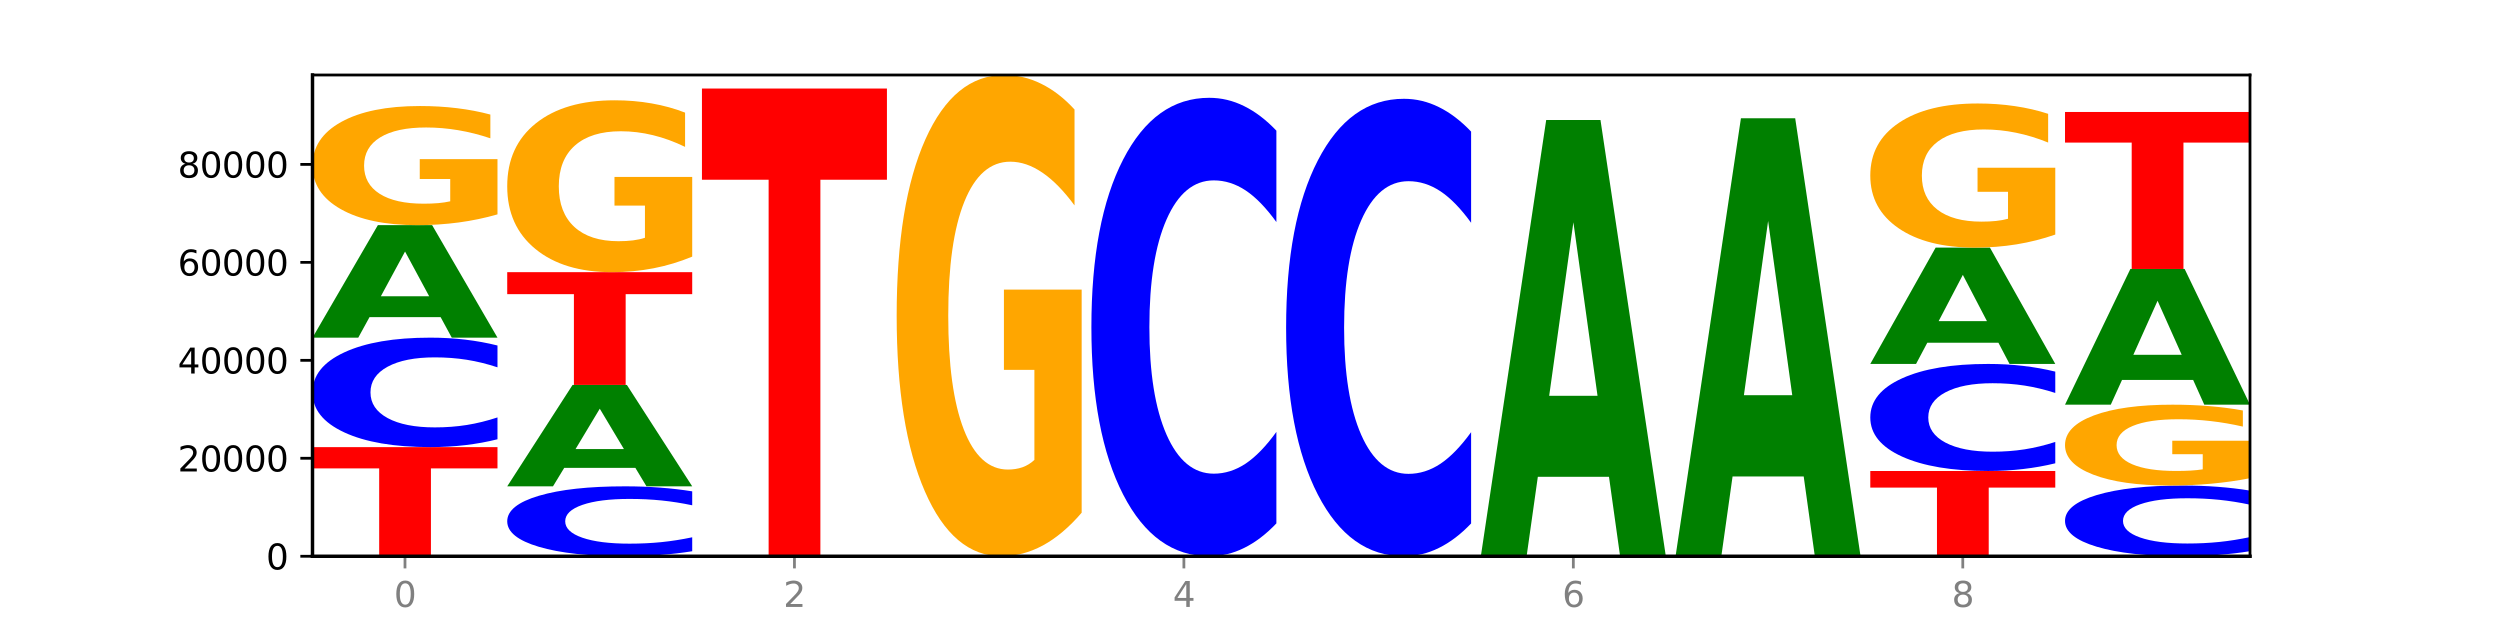 <?xml version="1.0" encoding="utf-8" standalone="no"?>
<!DOCTYPE svg PUBLIC "-//W3C//DTD SVG 1.1//EN"
  "http://www.w3.org/Graphics/SVG/1.1/DTD/svg11.dtd">
<svg xmlns:xlink="http://www.w3.org/1999/xlink" width="720pt" height="180pt" viewBox="0 0 720 180" xmlns="http://www.w3.org/2000/svg" version="1.1">
 <defs>
  <style type="text/css">*{stroke-linejoin: round; stroke-linecap: butt}</style>
 </defs>
 <g id="figure_1">
  <g id="patch_1">
   <path d="M 0 180 
L 720 180 
L 720 0 
L 0 0 
z
" style="fill: #ffffff"/>
  </g>
  <g id="axes_1">
   <g id="patch_2">
    <path d="M 90 160.2 
L 648 160.2 
L 648 21.6 
L 90 21.6 
z
" style="fill: #ffffff"/>
   </g>
   <g id="line2d_1">
    <path d="M 90 160.2 
L 648 160.2 
" clip-path="url(#p401af4edf0)" style="fill: none; stroke: #000000; stroke-width: 0.5; stroke-linecap: square"/>
   </g>
   <g id="patch_3">
    <path d="M 90 128.768 
L 143.276 128.768 
L 143.276 134.898 
L 124.109 134.898 
L 124.109 160.2 
L 109.204 160.2 
L 109.204 134.898 
L 90 134.898 
L 90 128.768 
z
" clip-path="url(#p401af4edf0)" style="fill: #ff0000"/>
   </g>
   <g id="patch_4">
    <path d="M 143.276 126.508 
Q 138.82 127.628 134.001 128.195 
Q 129.182 128.768 123.934 128.768 
Q 108.282 128.768 99.141 124.522 
Q 90 120.277 90 113.016 
Q 90 105.729 99.141 101.49 
Q 108.282 97.244 123.934 97.244 
Q 129.182 97.244 134.001 97.817 
Q 138.82 98.384 143.276 99.504 
L 143.276 105.788 
Q 138.78 104.303 134.417 103.613 
Q 130.055 102.923 125.236 102.923 
Q 116.591 102.923 111.638 105.612 
Q 106.698 108.295 106.698 113.016 
Q 106.698 117.717 111.638 120.407 
Q 116.591 123.09 125.236 123.09 
Q 130.055 123.09 134.417 122.399 
Q 138.78 121.703 143.276 120.218 
L 143.276 126.508 
z
" clip-path="url(#p401af4edf0)" style="fill: #0000ff"/>
   </g>
   <g id="patch_5">
    <path d="M 126.905 91.342 
L 106.415 91.342 
L 103.18 97.244 
L 90 97.244 
L 108.823 64.843 
L 124.454 64.843 
L 143.276 97.244 
L 130.107 97.244 
L 126.905 91.342 
z
M 109.683 85.328 
L 123.604 85.328 
L 116.655 72.44 
L 109.683 85.328 
z
" clip-path="url(#p401af4edf0)" style="fill: #008000"/>
   </g>
   <g id="patch_6">
    <path d="M 143.276 61.739 
Q 137.903 63.291 132.124 64.071 
Q 126.345 64.843 120.184 64.843 
Q 106.262 64.843 98.131 60.223 
Q 90 55.602 90 47.7 
Q 90 39.706 98.274 35.12 
Q 106.561 30.535 120.972 30.535 
Q 126.525 30.535 131.611 31.159 
Q 136.709 31.775 141.223 32.994 
L 141.223 39.833 
Q 136.566 38.267 131.957 37.494 
Q 127.348 36.715 122.716 36.715 
Q 114.143 36.715 109.498 39.564 
Q 104.853 42.406 104.853 47.7 
Q 104.853 52.944 109.331 55.807 
Q 113.808 58.663 122.047 58.663 
Q 124.292 58.663 126.214 58.5 
Q 128.136 58.33 129.665 57.976 
L 129.665 51.555 
L 120.889 51.555 
L 120.889 45.836 
L 143.276 45.836 
L 143.276 61.739 
z
" clip-path="url(#p401af4edf0)" style="fill: #ffa600"/>
   </g>
   <g id="patch_7">
    <path d="M 199.357 158.757 
Q 194.9 159.472 190.081 159.834 
Q 185.263 160.2 180.014 160.2 
Q 164.363 160.2 155.222 157.488 
Q 146.08 154.776 146.08 150.138 
Q 146.08 145.484 155.222 142.776 
Q 164.363 140.064 180.014 140.064 
Q 185.263 140.064 190.081 140.43 
Q 194.9 140.792 199.357 141.508 
L 199.357 145.522 
Q 194.86 144.573 190.498 144.132 
Q 186.135 143.691 181.316 143.691 
Q 172.672 143.691 167.718 145.409 
Q 162.779 147.123 162.779 150.138 
Q 162.779 153.142 167.718 154.859 
Q 172.672 156.573 181.316 156.573 
Q 186.135 156.573 190.498 156.132 
Q 194.86 155.687 199.357 154.739 
L 199.357 158.757 
z
" clip-path="url(#p401af4edf0)" style="fill: #0000ff"/>
   </g>
   <g id="patch_8">
    <path d="M 182.985 134.744 
L 162.496 134.744 
L 159.261 140.064 
L 146.08 140.064 
L 164.903 110.856 
L 180.534 110.856 
L 199.357 140.064 
L 186.187 140.064 
L 182.985 134.744 
z
M 165.764 129.322 
L 179.684 129.322 
L 172.735 117.704 
L 165.764 129.322 
z
" clip-path="url(#p401af4edf0)" style="fill: #008000"/>
   </g>
   <g id="patch_9">
    <path d="M 146.08 78.384 
L 199.357 78.384 
L 199.357 84.717 
L 180.19 84.717 
L 180.19 110.856 
L 165.285 110.856 
L 165.285 84.717 
L 146.08 84.717 
L 146.08 78.384 
z
" clip-path="url(#p401af4edf0)" style="fill: #ff0000"/>
   </g>
   <g id="patch_10">
    <path d="M 199.357 73.906 
Q 193.984 76.145 188.205 77.27 
Q 182.426 78.384 176.265 78.384 
Q 162.343 78.384 154.212 71.718 
Q 146.08 65.051 146.08 53.65 
Q 146.08 42.117 154.355 35.501 
Q 162.641 28.886 177.053 28.886 
Q 182.605 28.886 187.691 29.786 
Q 192.79 30.675 197.303 32.434 
L 197.303 42.301 
Q 192.646 40.041 188.038 38.927 
Q 183.429 37.802 178.796 37.802 
Q 170.223 37.802 165.578 41.912 
Q 160.934 46.012 160.934 53.65 
Q 160.934 61.217 165.411 65.347 
Q 169.889 69.468 178.127 69.468 
Q 180.372 69.468 182.294 69.233 
Q 184.217 68.988 185.745 68.476 
L 185.745 59.213 
L 176.969 59.213 
L 176.969 50.961 
L 199.357 50.961 
L 199.357 73.906 
z
" clip-path="url(#p401af4edf0)" style="fill: #ffa600"/>
   </g>
   <g id="patch_11">
    <path d="M 202.161 25.489 
L 255.437 25.489 
L 255.437 51.762 
L 236.27 51.762 
L 236.27 160.2 
L 221.365 160.2 
L 221.365 51.762 
L 202.161 51.762 
L 202.161 25.489 
z
" clip-path="url(#p401af4edf0)" style="fill: #ff0000"/>
   </g>
   <g id="patch_12">
    <path d="M 311.518 147.66 
Q 306.145 153.93 300.366 157.079 
Q 294.587 160.2 288.426 160.2 
Q 274.504 160.2 266.372 141.533 
Q 258.241 122.866 258.241 90.943 
Q 258.241 58.648 266.516 40.124 
Q 274.802 21.6 289.214 21.6 
Q 294.766 21.6 299.852 24.119 
Q 304.951 26.61 309.464 31.535 
L 309.464 59.163 
Q 304.807 52.836 300.198 49.715 
Q 295.59 46.566 290.957 46.566 
Q 282.384 46.566 277.739 58.075 
Q 273.095 69.556 273.095 90.943 
Q 273.095 112.129 277.572 123.696 
Q 282.05 135.234 290.288 135.234 
Q 292.533 135.234 294.455 134.576 
Q 296.378 133.889 297.906 132.457 
L 297.906 106.518 
L 289.13 106.518 
L 289.13 83.413 
L 311.518 83.413 
L 311.518 147.66 
z
" clip-path="url(#p401af4edf0)" style="fill: #ffa600"/>
   </g>
   <g id="patch_13">
    <path d="M 367.598 150.736 
Q 363.142 155.427 358.323 157.8 
Q 353.504 160.2 348.255 160.2 
Q 332.604 160.2 323.463 142.418 
Q 314.322 124.635 314.322 94.225 
Q 314.322 63.706 323.463 45.95 
Q 332.604 28.168 348.255 28.168 
Q 353.504 28.168 358.323 30.568 
Q 363.142 32.941 367.598 37.632 
L 367.598 63.951 
Q 363.101 57.733 358.739 54.842 
Q 354.376 51.951 349.557 51.951 
Q 340.913 51.951 335.96 63.215 
Q 331.02 74.451 331.02 94.225 
Q 331.02 113.917 335.96 125.181 
Q 340.913 136.417 349.557 136.417 
Q 354.376 136.417 358.739 133.526 
Q 363.101 130.608 367.598 124.39 
L 367.598 150.736 
z
" clip-path="url(#p401af4edf0)" style="fill: #0000ff"/>
   </g>
   <g id="patch_14">
    <path d="M 423.678 150.757 
Q 419.222 155.437 414.403 157.805 
Q 409.584 160.2 404.336 160.2 
Q 388.684 160.2 379.543 142.456 
Q 370.402 124.712 370.402 94.368 
Q 370.402 63.915 379.543 46.198 
Q 388.684 28.454 404.336 28.454 
Q 409.584 28.454 414.403 30.849 
Q 419.222 33.217 423.678 37.898 
L 423.678 64.16 
Q 419.182 57.955 414.819 55.07 
Q 410.457 52.185 405.638 52.185 
Q 396.993 52.185 392.04 63.425 
Q 387.1 74.637 387.1 94.368 
Q 387.1 114.017 392.04 125.257 
Q 396.993 136.469 405.638 136.469 
Q 410.457 136.469 414.819 133.584 
Q 419.182 130.672 423.678 124.467 
L 423.678 150.757 
z
" clip-path="url(#p401af4edf0)" style="fill: #0000ff"/>
   </g>
   <g id="patch_15">
    <path d="M 463.387 137.311 
L 442.898 137.311 
L 439.663 160.2 
L 426.482 160.2 
L 445.305 34.553 
L 460.936 34.553 
L 479.759 160.2 
L 466.589 160.2 
L 463.387 137.311 
z
M 446.166 113.991 
L 460.087 113.991 
L 453.137 64.012 
L 446.166 113.991 
z
" clip-path="url(#p401af4edf0)" style="fill: #008000"/>
   </g>
   <g id="patch_16">
    <path d="M 519.467 137.222 
L 498.978 137.222 
L 495.743 160.2 
L 482.563 160.2 
L 501.385 34.063 
L 517.017 34.063 
L 535.839 160.2 
L 522.67 160.2 
L 519.467 137.222 
z
M 502.246 113.811 
L 516.167 113.811 
L 509.217 63.637 
L 502.246 113.811 
z
" clip-path="url(#p401af4edf0)" style="fill: #008000"/>
   </g>
   <g id="patch_17">
    <path d="M 538.643 135.641 
L 591.92 135.641 
L 591.92 140.43 
L 572.752 140.43 
L 572.752 160.2 
L 557.847 160.2 
L 557.847 140.43 
L 538.643 140.43 
L 538.643 135.641 
z
" clip-path="url(#p401af4edf0)" style="fill: #ff0000"/>
   </g>
   <g id="patch_18">
    <path d="M 591.92 133.431 
Q 587.463 134.526 582.644 135.08 
Q 577.825 135.641 572.577 135.641 
Q 556.926 135.641 547.784 131.489 
Q 538.643 127.337 538.643 120.238 
Q 538.643 113.112 547.784 108.967 
Q 556.926 104.815 572.577 104.815 
Q 577.825 104.815 582.644 105.376 
Q 587.463 105.93 591.92 107.025 
L 591.92 113.17 
Q 587.423 111.718 583.06 111.043 
Q 578.698 110.368 573.879 110.368 
Q 565.234 110.368 560.281 112.998 
Q 555.342 115.621 555.342 120.238 
Q 555.342 124.835 560.281 127.465 
Q 565.234 130.088 573.879 130.088 
Q 578.698 130.088 583.06 129.413 
Q 587.423 128.732 591.92 127.28 
L 591.92 133.431 
z
" clip-path="url(#p401af4edf0)" style="fill: #0000ff"/>
   </g>
   <g id="patch_19">
    <path d="M 575.548 98.712 
L 555.059 98.712 
L 551.823 104.815 
L 538.643 104.815 
L 557.466 71.31 
L 573.097 71.31 
L 591.92 104.815 
L 578.75 104.815 
L 575.548 98.712 
z
M 558.326 92.493 
L 572.247 92.493 
L 565.298 79.165 
L 558.326 92.493 
z
" clip-path="url(#p401af4edf0)" style="fill: #008000"/>
   </g>
   <g id="patch_20">
    <path d="M 591.92 67.554 
Q 586.547 69.432 580.768 70.375 
Q 574.989 71.31 568.828 71.31 
Q 554.906 71.31 546.774 65.72 
Q 538.643 60.13 538.643 50.57 
Q 538.643 40.899 546.918 35.352 
Q 555.204 29.804 569.616 29.804 
Q 575.168 29.804 580.254 30.559 
Q 585.353 31.305 589.866 32.779 
L 589.866 41.053 
Q 585.209 39.158 580.6 38.224 
Q 575.992 37.281 571.359 37.281 
Q 562.786 37.281 558.141 40.727 
Q 553.497 44.165 553.497 50.57 
Q 553.497 56.914 557.974 60.378 
Q 562.452 63.833 570.69 63.833 
Q 572.935 63.833 574.857 63.636 
Q 576.78 63.43 578.308 63.002 
L 578.308 55.234 
L 569.532 55.234 
L 569.532 48.315 
L 591.92 48.315 
L 591.92 67.554 
z
" clip-path="url(#p401af4edf0)" style="fill: #ffa600"/>
   </g>
   <g id="patch_21">
    <path d="M 648 158.74 
Q 643.544 159.464 638.725 159.83 
Q 633.906 160.2 628.657 160.2 
Q 613.006 160.2 603.865 157.457 
Q 594.724 154.713 594.724 150.022 
Q 594.724 145.314 603.865 142.575 
Q 613.006 139.832 628.657 139.832 
Q 633.906 139.832 638.725 140.202 
Q 643.544 140.568 648 141.292 
L 648 145.352 
Q 643.503 144.393 639.141 143.947 
Q 634.778 143.501 629.959 143.501 
Q 621.315 143.501 616.362 145.238 
Q 611.422 146.972 611.422 150.022 
Q 611.422 153.06 616.362 154.798 
Q 621.315 156.531 629.959 156.531 
Q 634.778 156.531 639.141 156.085 
Q 643.503 155.635 648 154.676 
L 648 158.74 
z
" clip-path="url(#p401af4edf0)" style="fill: #0000ff"/>
   </g>
   <g id="patch_22">
    <path d="M 648 137.725 
Q 642.627 138.778 636.848 139.307 
Q 631.069 139.832 624.908 139.832 
Q 610.986 139.832 602.855 136.696 
Q 594.724 133.56 594.724 128.198 
Q 594.724 122.772 602.998 119.661 
Q 611.284 116.549 625.696 116.549 
Q 631.248 116.549 636.335 116.972 
Q 641.433 117.391 645.946 118.218 
L 645.946 122.859 
Q 641.29 121.796 636.681 121.272 
Q 632.072 120.743 627.439 120.743 
Q 618.866 120.743 614.222 122.676 
Q 609.577 124.605 609.577 128.198 
Q 609.577 131.757 614.055 133.7 
Q 618.532 135.638 626.771 135.638 
Q 629.015 135.638 630.938 135.527 
Q 632.86 135.412 634.388 135.171 
L 634.388 130.814 
L 625.612 130.814 
L 625.612 126.933 
L 648 126.933 
L 648 137.725 
z
" clip-path="url(#p401af4edf0)" style="fill: #ffa600"/>
   </g>
   <g id="patch_23">
    <path d="M 631.628 109.429 
L 611.139 109.429 
L 607.904 116.549 
L 594.724 116.549 
L 613.546 77.462 
L 629.177 77.462 
L 648 116.549 
L 634.831 116.549 
L 631.628 109.429 
z
M 614.407 102.174 
L 628.328 102.174 
L 621.378 86.626 
L 614.407 102.174 
z
" clip-path="url(#p401af4edf0)" style="fill: #008000"/>
   </g>
   <g id="patch_24">
    <path d="M 594.724 32.248 
L 648 32.248 
L 648 41.066 
L 628.833 41.066 
L 628.833 77.462 
L 613.928 77.462 
L 613.928 41.066 
L 594.724 41.066 
L 594.724 32.248 
z
" clip-path="url(#p401af4edf0)" style="fill: #ff0000"/>
   </g>
   <g id="matplotlib.axis_1">
    <g id="xtick_1">
     <g id="line2d_2">
      <defs>
       <path id="m59c310efad" d="M 0 0 
L 0 3.5 
" style="stroke: #808080; stroke-width: 0.8"/>
      </defs>
      <g>
       <use xlink:href="#m59c310efad" x="116.638" y="160.2" style="fill: #808080; stroke: #808080; stroke-width: 0.8"/>
      </g>
     </g>
     <g id="text_1">
      <!-- 0 -->
      <g style="fill: #808080" transform="translate(113.457 174.798) scale(0.1 -0.1)">
       <defs>
        <path id="DejaVuSans-30" d="M 2034 4250 
Q 1547 4250 1301 3770 
Q 1056 3291 1056 2328 
Q 1056 1369 1301 889 
Q 1547 409 2034 409 
Q 2525 409 2770 889 
Q 3016 1369 3016 2328 
Q 3016 3291 2770 3770 
Q 2525 4250 2034 4250 
z
M 2034 4750 
Q 2819 4750 3233 4129 
Q 3647 3509 3647 2328 
Q 3647 1150 3233 529 
Q 2819 -91 2034 -91 
Q 1250 -91 836 529 
Q 422 1150 422 2328 
Q 422 3509 836 4129 
Q 1250 4750 2034 4750 
z
" transform="scale(0.016)"/>
       </defs>
       <use xlink:href="#DejaVuSans-30"/>
      </g>
     </g>
    </g>
    <g id="xtick_2">
     <g id="line2d_3">
      <g>
       <use xlink:href="#m59c310efad" x="228.799" y="160.2" style="fill: #808080; stroke: #808080; stroke-width: 0.8"/>
      </g>
     </g>
     <g id="text_2">
      <!-- 2 -->
      <g style="fill: #808080" transform="translate(225.618 174.798) scale(0.1 -0.1)">
       <defs>
        <path id="DejaVuSans-32" d="M 1228 531 
L 3431 531 
L 3431 0 
L 469 0 
L 469 531 
Q 828 903 1448 1529 
Q 2069 2156 2228 2338 
Q 2531 2678 2651 2914 
Q 2772 3150 2772 3378 
Q 2772 3750 2511 3984 
Q 2250 4219 1831 4219 
Q 1534 4219 1204 4116 
Q 875 4013 500 3803 
L 500 4441 
Q 881 4594 1212 4672 
Q 1544 4750 1819 4750 
Q 2544 4750 2975 4387 
Q 3406 4025 3406 3419 
Q 3406 3131 3298 2873 
Q 3191 2616 2906 2266 
Q 2828 2175 2409 1742 
Q 1991 1309 1228 531 
z
" transform="scale(0.016)"/>
       </defs>
       <use xlink:href="#DejaVuSans-32"/>
      </g>
     </g>
    </g>
    <g id="xtick_3">
     <g id="line2d_4">
      <g>
       <use xlink:href="#m59c310efad" x="340.96" y="160.2" style="fill: #808080; stroke: #808080; stroke-width: 0.8"/>
      </g>
     </g>
     <g id="text_3">
      <!-- 4 -->
      <g style="fill: #808080" transform="translate(337.779 174.798) scale(0.1 -0.1)">
       <defs>
        <path id="DejaVuSans-34" d="M 2419 4116 
L 825 1625 
L 2419 1625 
L 2419 4116 
z
M 2253 4666 
L 3047 4666 
L 3047 1625 
L 3713 1625 
L 3713 1100 
L 3047 1100 
L 3047 0 
L 2419 0 
L 2419 1100 
L 313 1100 
L 313 1709 
L 2253 4666 
z
" transform="scale(0.016)"/>
       </defs>
       <use xlink:href="#DejaVuSans-34"/>
      </g>
     </g>
    </g>
    <g id="xtick_4">
     <g id="line2d_5">
      <g>
       <use xlink:href="#m59c310efad" x="453.121" y="160.2" style="fill: #808080; stroke: #808080; stroke-width: 0.8"/>
      </g>
     </g>
     <g id="text_4">
      <!-- 6 -->
      <g style="fill: #808080" transform="translate(449.939 174.798) scale(0.1 -0.1)">
       <defs>
        <path id="DejaVuSans-36" d="M 2113 2584 
Q 1688 2584 1439 2293 
Q 1191 2003 1191 1497 
Q 1191 994 1439 701 
Q 1688 409 2113 409 
Q 2538 409 2786 701 
Q 3034 994 3034 1497 
Q 3034 2003 2786 2293 
Q 2538 2584 2113 2584 
z
M 3366 4563 
L 3366 3988 
Q 3128 4100 2886 4159 
Q 2644 4219 2406 4219 
Q 1781 4219 1451 3797 
Q 1122 3375 1075 2522 
Q 1259 2794 1537 2939 
Q 1816 3084 2150 3084 
Q 2853 3084 3261 2657 
Q 3669 2231 3669 1497 
Q 3669 778 3244 343 
Q 2819 -91 2113 -91 
Q 1303 -91 875 529 
Q 447 1150 447 2328 
Q 447 3434 972 4092 
Q 1497 4750 2381 4750 
Q 2619 4750 2861 4703 
Q 3103 4656 3366 4563 
z
" transform="scale(0.016)"/>
       </defs>
       <use xlink:href="#DejaVuSans-36"/>
      </g>
     </g>
    </g>
    <g id="xtick_5">
     <g id="line2d_6">
      <g>
       <use xlink:href="#m59c310efad" x="565.281" y="160.2" style="fill: #808080; stroke: #808080; stroke-width: 0.8"/>
      </g>
     </g>
     <g id="text_5">
      <!-- 8 -->
      <g style="fill: #808080" transform="translate(562.1 174.798) scale(0.1 -0.1)">
       <defs>
        <path id="DejaVuSans-38" d="M 2034 2216 
Q 1584 2216 1326 1975 
Q 1069 1734 1069 1313 
Q 1069 891 1326 650 
Q 1584 409 2034 409 
Q 2484 409 2743 651 
Q 3003 894 3003 1313 
Q 3003 1734 2745 1975 
Q 2488 2216 2034 2216 
z
M 1403 2484 
Q 997 2584 770 2862 
Q 544 3141 544 3541 
Q 544 4100 942 4425 
Q 1341 4750 2034 4750 
Q 2731 4750 3128 4425 
Q 3525 4100 3525 3541 
Q 3525 3141 3298 2862 
Q 3072 2584 2669 2484 
Q 3125 2378 3379 2068 
Q 3634 1759 3634 1313 
Q 3634 634 3220 271 
Q 2806 -91 2034 -91 
Q 1263 -91 848 271 
Q 434 634 434 1313 
Q 434 1759 690 2068 
Q 947 2378 1403 2484 
z
M 1172 3481 
Q 1172 3119 1398 2916 
Q 1625 2713 2034 2713 
Q 2441 2713 2670 2916 
Q 2900 3119 2900 3481 
Q 2900 3844 2670 4047 
Q 2441 4250 2034 4250 
Q 1625 4250 1398 4047 
Q 1172 3844 1172 3481 
z
" transform="scale(0.016)"/>
       </defs>
       <use xlink:href="#DejaVuSans-38"/>
      </g>
     </g>
    </g>
   </g>
   <g id="matplotlib.axis_2">
    <g id="ytick_1">
     <g id="line2d_7">
      <defs>
       <path id="m13fd7f77e7" d="M 0 0 
L -3.5 0 
" style="stroke: #000000; stroke-width: 0.8"/>
      </defs>
      <g>
       <use xlink:href="#m13fd7f77e7" x="90" y="160.2" style="stroke: #000000; stroke-width: 0.8"/>
      </g>
     </g>
     <g id="text_6">
      <!-- 0 -->
      <g transform="translate(76.638 163.999) scale(0.1 -0.1)">
       <use xlink:href="#DejaVuSans-30"/>
      </g>
     </g>
    </g>
    <g id="ytick_2">
     <g id="line2d_8">
      <g>
       <use xlink:href="#m13fd7f77e7" x="90" y="131.987" style="stroke: #000000; stroke-width: 0.8"/>
      </g>
     </g>
     <g id="text_7">
      <!-- 20000 -->
      <g transform="translate(51.188 135.786) scale(0.1 -0.1)">
       <use xlink:href="#DejaVuSans-32"/>
       <use xlink:href="#DejaVuSans-30" x="63.623"/>
       <use xlink:href="#DejaVuSans-30" x="127.246"/>
       <use xlink:href="#DejaVuSans-30" x="190.869"/>
       <use xlink:href="#DejaVuSans-30" x="254.492"/>
      </g>
     </g>
    </g>
    <g id="ytick_3">
     <g id="line2d_9">
      <g>
       <use xlink:href="#m13fd7f77e7" x="90" y="103.774" style="stroke: #000000; stroke-width: 0.8"/>
      </g>
     </g>
     <g id="text_8">
      <!-- 40000 -->
      <g transform="translate(51.188 107.573) scale(0.1 -0.1)">
       <use xlink:href="#DejaVuSans-34"/>
       <use xlink:href="#DejaVuSans-30" x="63.623"/>
       <use xlink:href="#DejaVuSans-30" x="127.246"/>
       <use xlink:href="#DejaVuSans-30" x="190.869"/>
       <use xlink:href="#DejaVuSans-30" x="254.492"/>
      </g>
     </g>
    </g>
    <g id="ytick_4">
     <g id="line2d_10">
      <g>
       <use xlink:href="#m13fd7f77e7" x="90" y="75.561" style="stroke: #000000; stroke-width: 0.8"/>
      </g>
     </g>
     <g id="text_9">
      <!-- 60000 -->
      <g transform="translate(51.188 79.361) scale(0.1 -0.1)">
       <use xlink:href="#DejaVuSans-36"/>
       <use xlink:href="#DejaVuSans-30" x="63.623"/>
       <use xlink:href="#DejaVuSans-30" x="127.246"/>
       <use xlink:href="#DejaVuSans-30" x="190.869"/>
       <use xlink:href="#DejaVuSans-30" x="254.492"/>
      </g>
     </g>
    </g>
    <g id="ytick_5">
     <g id="line2d_11">
      <g>
       <use xlink:href="#m13fd7f77e7" x="90" y="47.348" style="stroke: #000000; stroke-width: 0.8"/>
      </g>
     </g>
     <g id="text_10">
      <!-- 80000 -->
      <g transform="translate(51.188 51.148) scale(0.1 -0.1)">
       <use xlink:href="#DejaVuSans-38"/>
       <use xlink:href="#DejaVuSans-30" x="63.623"/>
       <use xlink:href="#DejaVuSans-30" x="127.246"/>
       <use xlink:href="#DejaVuSans-30" x="190.869"/>
       <use xlink:href="#DejaVuSans-30" x="254.492"/>
      </g>
     </g>
    </g>
   </g>
   <g id="patch_25">
    <path d="M 90 160.2 
L 90 21.6 
" style="fill: none; stroke: #000000; stroke-linejoin: miter; stroke-linecap: square"/>
   </g>
   <g id="patch_26">
    <path d="M 648 160.2 
L 648 21.6 
" style="fill: none; stroke: #000000; stroke-width: 0.8; stroke-linejoin: miter; stroke-linecap: square"/>
   </g>
   <g id="patch_27">
    <path d="M 90 160.2 
L 648 160.2 
" style="fill: none; stroke: #000000; stroke-linejoin: miter; stroke-linecap: square"/>
   </g>
   <g id="patch_28">
    <path d="M 90 21.6 
L 648 21.6 
" style="fill: none; stroke: #000000; stroke-width: 0.8; stroke-linejoin: miter; stroke-linecap: square"/>
   </g>
  </g>
 </g>
 <defs>
  <clipPath id="p401af4edf0">
   <rect x="90" y="21.6" width="558" height="138.6"/>
  </clipPath>
 </defs>
</svg>
